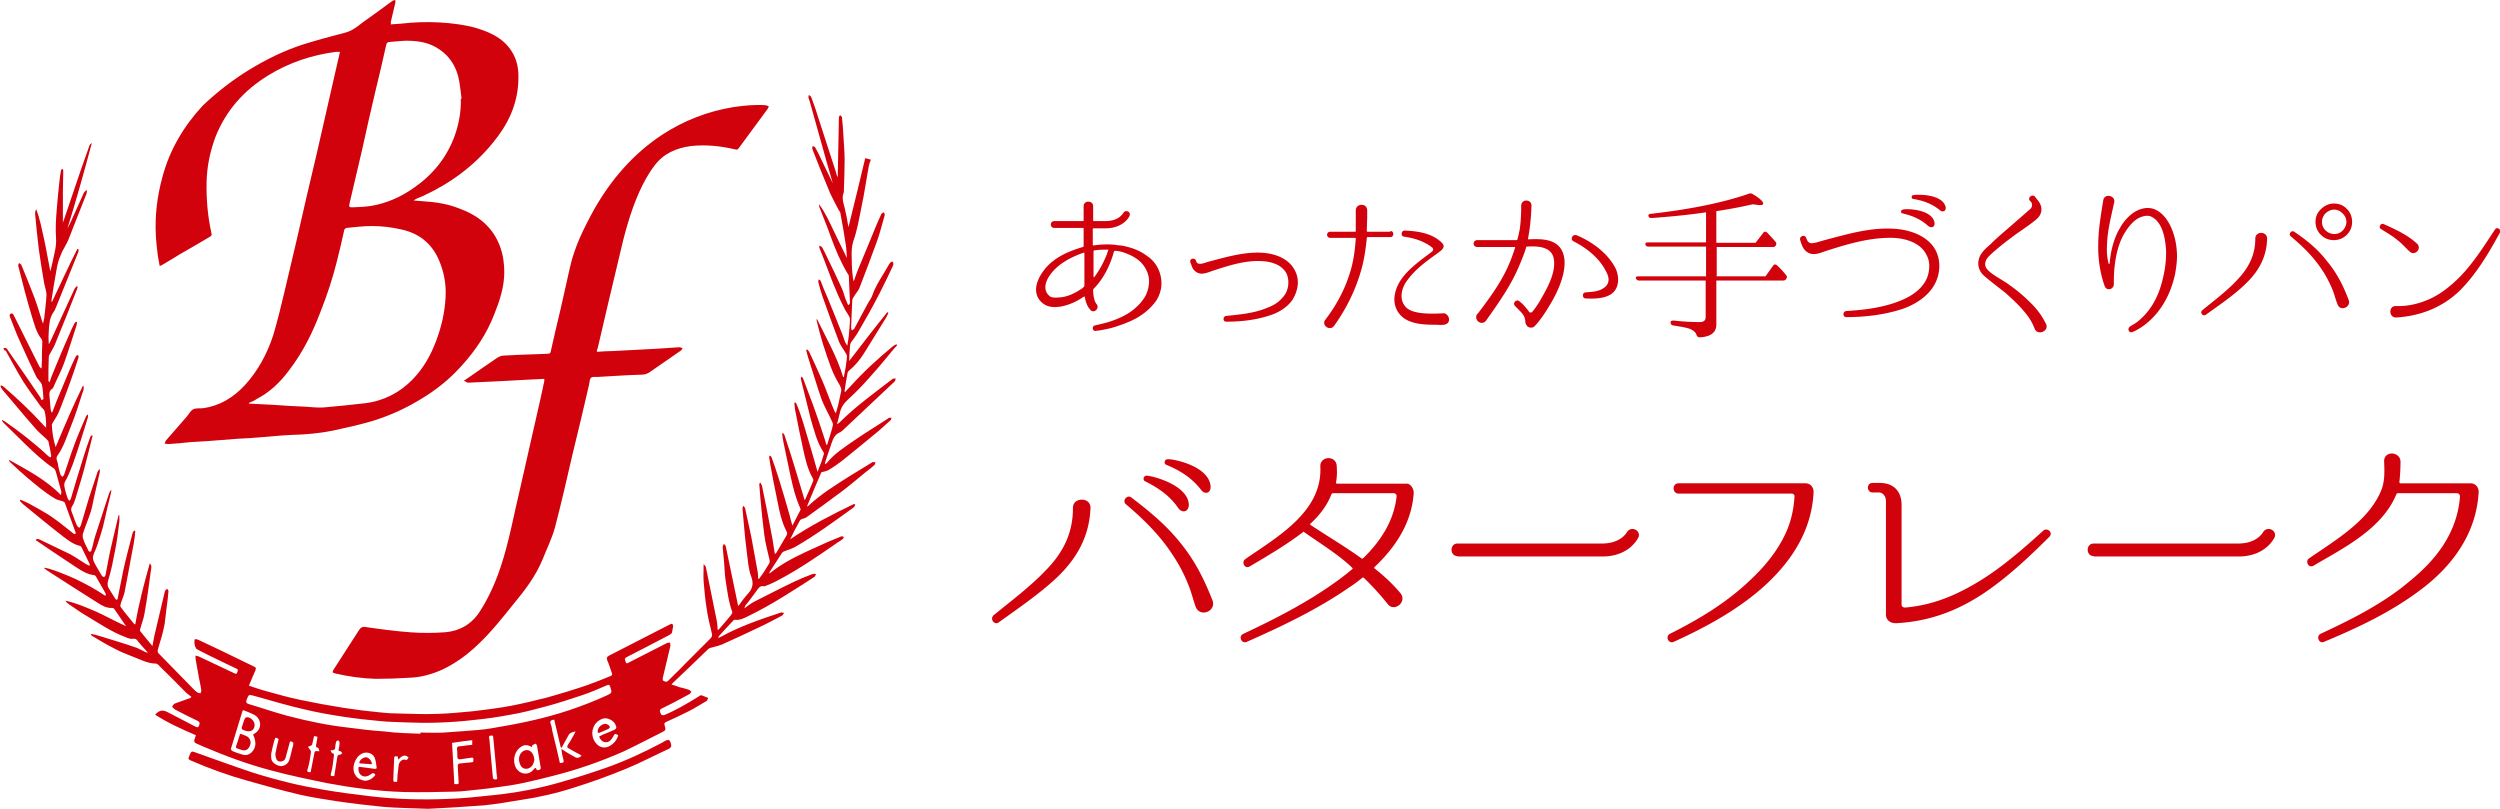 <svg id="レイヤー_1" xmlns="http://www.w3.org/2000/svg" viewBox="0 0 655.9 212.2"><style>.st0{fill:#d2020c}</style><g id="AeYJ7K_1_"><path class="st0" d="M235.3 90.7l-.6.6c-2 2.4-4 4.9-6.1 7.2-1.9 2.2-3.9 4.3-6 6.2-1.2 1.1-2 2.2-2.3 3.8-.2.9-.4 1.7-.7 2.8.3-.2.5-.3.6-.4 4.3-4.3 9.2-7.8 14-11.5.2-.1.5-.1.8-.1-.1.3-.1.6-.3.8-4.5 4.3-9.1 8.5-13.6 12.8-.3.2-.5.5-.9.6-1.1.5-1.6 1.5-2 2.7-.5 1.6-1.1 3.1-1.6 4.7-.1.3-.1.5-.2.9.2-.1.4-.2.5-.3 2-2.5 4.7-4.2 7.3-6 2.9-2 5.9-3.8 8.8-5.7.1-.1.2-.2.3-.2h.6c-.1.2-.1.5-.2.6l-3 2.7c-3.3 2.7-6.5 5.4-9.9 8.1-1.1.8-2.2 1.6-3.4 2.3-.5.3-1.1.4-1.9.6-1.2 2.8-2.5 5.8-3.8 9 .2-.1.3-.1.4-.2 3.3-3.1 7.2-5.5 11-7.9l5.4-3.3c.2-.1.3-.2.5-.3.2 0 .5.1.7.1-.1.2-.1.4-.2.6-.7.7-1.5 1.3-2.3 1.9-2.2 1.8-4.4 3.7-6.7 5.4-2.9 2.2-5.9 4.3-8.9 6.5-.4.3-.8.3-1.3.5-.2.1-.3.2-.4.3-.9 1.6-1.8 3.3-2.6 5 5.3-3.6 11-6.5 16.8-9.3.1.1.2.2.3.2-.1.2-.2.5-.4.7-5 3.6-10 7.3-15.4 10.4-.9.5-2 .8-3 1.2-.2.1-.3.2-.4.3l-3.3 5.1c0 .1 0 .1-.1.4.5-.4.9-.6 1.2-.9 3.5-2.6 7.5-4.4 11.5-6.2 1.9-.9 3.8-1.7 5.8-2.5.2-.1.4-.2.6-.2.2 0 .4.1.4.2.1.1 0 .4-.1.4-.4.4-.9.7-1.4 1-5.2 3.6-10.4 7.2-16 10.1-.9.5-1.9.9-2.9 1.3-.2.1-.4.2-.5.1-1-.2-1.4.5-1.9 1.2-.9 1.2-1.8 2.5-2.8 3.7-.2.2-.3.5-.4.9.8-.6 1.6-1.2 2.5-1.7 3.6-1.8 7.2-3.7 10.8-5.4 1.5-.7 3-1.3 4.6-1.9.3-.1.6 0 .9 0-.2.3-.2.7-.5.8-5.6 3.6-11.2 7.3-17.2 10.2-1.2.6-2.3 1.2-3.7 1-.1 0-.2.1-.3.2-1.2 1.3-2.5 2.6-3.7 4-.1.1-.2.3-.3.6.3-.1.5-.2.7-.3 5-2.8 10.4-4.6 15.8-6.4.2-.1.5.1.8.1-.2.3-.3.6-.5.7-2.1 1.1-4.1 2.2-6.3 3.2-3.2 1.5-6.3 3-9.5 4.4-1 .4-2.1.6-3.1.9-.2.1-.4.2-.5.3-3.1 3-6.2 6-9.4 9-.1.1-.1.2-.2.3.8.2 1.5.5 2.1.7.8.2 1.7.4 2.5.7.2.1.4.3.6.5-.2.2-.3.5-.5.6l-4.5 2.4c-.9.5-1.9.9-2.8 1.4-.6.3-.6.7-.1 1.6.1.1.6.2.8.1 3.1-1.3 6-3 8.9-4.8.2-.2.6-.4.8-.4.6.2 1.2.5 1.8.7-.1.3-.2.6-.4.8-1.6.9-3.1 1.9-4.7 2.7-2 1-3.9 1.9-5.9 2.8-.5.2-.6.5-.4 1 .3 1.1.3 1.2-.7 1.7-3.4 1.7-6.8 3.5-10.2 5.1-5.9 2.6-11.9 4.7-18.2 6.3-2.6.7-5.3 1.3-7.9 1.9-2.4.5-4.9.9-7.4 1.2-2.6.4-5.2.6-7.8.9-1 .1-2 .2-3.1.2-4.4.1-8.7.2-13.1.1-3.5-.1-6.9-.4-10.3-.8-3.3-.4-6.5-.9-9.7-1.5-4.9-1-9.8-2-14.6-3.3-6.2-1.6-12.1-3.8-18-6.3-.6-.3-1.2-.5-1.8-.8-.6-.2-.8-.6-.5-1.3l.3-.9c-3.7-1.6-7.3-3.2-10.7-5.4 1.1-1.2 2-1.3 3.2-.7 2.4 1.3 4.9 2.5 7.3 3.8.3.1.8.5 1-.2.2-.5.4-.9-.4-1.3-1.9-.9-3.9-1.9-5.8-2.9-.3-.2-.8-.6-.8-.8.1-.4.5-.8.9-.9 1.3-.5 2.6-.9 3.9-1.4.1-.1.1-.2.2-.3-.5-.4-1-.7-1.4-1.1-2.4-2.4-4.8-4.9-7.3-7.3-.2-.2-.4-.3-.6-.3-2.2 0-4.1-1.1-6-1.8-1.6-.6-3.3-1.3-4.8-2.1-2-1-4-2.2-6-3.4-.1 0-.1-.2-.3-.5.6.1 1 .2 1.4.3.6.2 1.1.3 1.7.5 2.8.9 5.7 1.7 8.5 2.7 1 .3 1.9.9 2.8 1.3.2.1.3.1.6.1-.8-.9-1.6-1.7-2.3-2.6-.2-.2-.3-.3-.4-.5-.3-.4-.6-.6-1.2-.5-.7.1-1.4-.2-2.1-.5-3.5-1.3-6.7-3.5-9.9-5.4-1.7-1-3.4-2.2-5-3.3-.3-.2-.5-.4-.7-.8 2.8.6 5.5 1.8 8.1 2.9 2.6 1.2 5.1 2.6 7.8 3.8-.2-.2-.3-.5-.5-.7-.9-1.3-1.7-2.5-2.6-3.8-.1-.2-.4-.3-.5-.3-1.5.1-2.7-.6-3.8-1.3-4.5-2.8-8.9-5.7-13.3-8.5-.3-.2-.5-.4-.9-.7.7-.3 6.4 2 8.3 2.9 2.7 1.3 5.3 2.7 7.8 4.4l.2-.2c-.1-.2-.1-.5-.2-.6l-2.4-4.2c-.1-.2-.3-.4-.5-.4-1.8-.2-3.2-1.1-4.6-2-3.4-2.2-6.7-4.5-10-6.7-.2-.2-.5-.3-.7-.4.1-.1.2-.2.2-.4.2 0 .5 0 .7.1l8.1 3.9c1.3.7 2.4 1.5 3.7 2.3.4.3.9.5 1.3.7.1 0 .1-.1.2-.1-.1-.3-.2-.7-.4-1-.6-1.2-1.2-2.5-1.8-3.7-.1-.2-.3-.4-.5-.4-1.7-.4-3.1-1.5-4.4-2.5-3.5-2.7-6.9-5.5-10.3-8.3-.4-.3-.7-.7-1-1 .1-.1.1-.2.2-.3.7.3 1.3.6 2 .9 1.7.9 3.4 1.9 5.1 2.9 1 .6 2 1.4 3 2.1 1.3 1 2.5 2 3.8 3 .1.1.4.1.5.1 0-.2.1-.3 0-.5-.9-2.6-1.9-5.1-2.8-7.7-.1-.2-.4-.3-.6-.4-.6-.2-1.3-.3-1.8-.6-2.8-1.6-5.2-3.7-7.7-5.8-1.4-1.2-2.8-2.5-4.2-3.8-.2-.2-.3-.4-.4-.7 4.8 2.7 9.7 5.2 13.7 9.3 0-.3.1-.6.1-.9l-1.5-5.4c-.1-.3-.3-.6-.6-.8-2.7-1.8-5-4-7.3-6.2-1.9-1.9-3.8-3.7-5.7-5.6-.2-.2-.3-.4-.5-.6 0-.1.1-.1.1-.2l.6.3c4 2.8 7.9 5.8 11.5 9.2.1.1.4.2.6.3.1-.2.2-.4.1-.6-.2-1.2-.4-2.4-.7-3.6 0-.2-.3-.3-.4-.5-1-1-2.2-1.9-3.1-3-2.9-3.3-5.7-6.7-8.6-10.1-.2-.2-.3-.6-.5-.9l.2-.2c.2.1.5.2.7.4 3.6 3.1 7 6.3 10.2 9.8.2.3.5.5.9.9V111c-.1-1-.1-2.1-.4-3.1-.1-.5-.8-.9-1.1-1.4-1.5-2.1-3.1-4.2-4.5-6.4C4.5 97.5 3 94.7 1.5 92c-.4 0-.5-.3-.6-.6.6-.3.9 0 1.1.4 1.7 2.4 3.3 4.8 5 7.2 1.2 1.8 2.4 3.5 3.6 5.3.1.2.2.4.3.7.2-.1.3-.2.5-.3-.1-1.2-.1-2.5-.4-3.7-.2-.8-1.1-1.4-1.5-2.2-1.5-3.1-2.9-6.2-4.3-9.3-.9-1.9-1.6-3.9-2.4-5.9-.2-.4-.5-1 0-1.3.6-.3.8.4 1 .8 2.2 4.3 4.3 8.7 6.5 13 .1.2.3.4.6.6 0-.7.1-1.4.1-2.1 0-1.6 0-3.2.1-4.8 0-.2 0-.5-.1-.7-1.5-1.8-2-4.1-2.7-6.3-1.3-4.3-2.4-8.6-3.5-13-.1-.2.1-.6.2-.8.2.2.5.3.6.5C6.8 72.3 7.9 75.2 9 78c.8 2.1 1.4 4.3 2.1 6.4 0 .1.1.2.2.5.1-.6.2-1 .3-1.4.2-2 .5-4.1.6-6.1 0-1-.4-2-.6-3-.5-3-1-5.9-1.4-8.9-.4-3.1-.7-6.3-1-9.5 0-.4.1-.8.3-1.1 1 2.6 1.5 5.3 2.1 8 .6 2.7 1 5.4 1.6 8.3.3-1.3.6-2.3.8-3.4.1-.5.2-.9.3-1.4.3-1.3.5-2.6.4-4-.2-2.5 0-5.1.2-7.6.2-2.7.5-5.4.8-8.2.1-.6.2-1.3.3-1.9 0-.2.3-.3.4-.4.1.2.2.3.2.5 0 1.8-.1 3.6-.1 5.5v8.1c.2-.6.5-1.3.7-2 1.3-3.8 2.6-7.7 3.9-11.5.8-2.3 1.6-4.6 2.4-6.8.1-.2.3-.4.6-.6-2 7.5-4.1 15-6.4 22.4.4-.7.7-1.3 1-2 1.1-2.4 2.2-4.9 3.3-7.3.1-.3.5-.5.8-.8 0 .3 0 .7-.1 1-1.6 4.1-3.2 8.2-4.8 12.2-.6 1.4-1.5 2.6-2 4-.5 1.1-.8 2.3-1 3.4-.5 2.8-1 5.6-1.4 8.4 0 .1 0 .1.1.5 2.3-4.8 4.4-9.5 6.7-14 .1 0 .2.1.3.1v.6c-2 4.9-3.9 9.7-5.9 14.6-.2.4-.3.8-.6 1.2-1.1 1.5-1.2 3.3-1.3 5-.1 1.2-.1 2.3 0 3.5.1-.2.3-.4.4-.7 2.1-4.6 4.2-9.1 6.3-13.7.1-.3.4-.5.6-.8.1 0 .2.1.3.1-.1.2-.1.5-.2.7-1.9 4.8-3.8 9.7-5.8 14.5-.4.9-.9 1.7-1.4 2.6-.1.2-.2.4-.2.6-.1 2.1-.1 4.2-.1 6.3 0 .1.1.2.3.4.3-.9.6-1.8 1-2.7 1.4-3.4 2.8-6.8 4.3-10.1.3-.8.7-1.6 1.1-2.4.1-.3.4-.5.5-.7.1 0 .2.1.3.1 0 .3-.1.6-.1.8-1.1 3.3-2.1 6.7-3.3 10-.8 2.2-1.9 4.2-2.8 6.3-.1.1-.1.3-.3.4-.8.5-.8 1.3-.7 2.1.1 1.1.2 2.2.3 3.4 0 .2.2.4.2.7h.2c.4-1 .8-2.1 1.2-3.1 1.1-2.6 2.2-5.3 3.3-7.9.5-1.2 1.1-2.5 1.7-3.7.1-.2.4-.3.6-.4 0 .3.2.5.1.7-.7 2.2-1.4 4.3-2.2 6.5-.9 2.5-1.8 4.9-2.8 7.4-.4 1.1-1.1 2.1-1.7 3.1-.1.2-.3.5-.3.7.1 2 .4 3.9 1 5.8 2.3-5.5 4.6-10.9 7.2-16.2.4.8 0 1.5-.2 2.1-.9 2.8-1.8 5.7-2.9 8.4-1.1 2.7-1.9 5.5-3.6 7.9-.6.8 0 1.5.1 2.2.1 1 .4 1.9.7 2.9.1.2.3.3.5.5.1-.2.3-.3.4-.5.9-2.6 1.7-5.3 2.7-7.9.9-2.5 2-4.9 3-7.3.1-.2.2-.4.4-.6h.2c0 .3 0 .7-.1.9-.6 2.1-1.3 4.1-1.9 6.1-.6 2-1.3 4-2 6-.6 1.6-1.2 3.1-2 4.5-.4.7-.2 1.3-.1 1.9.2.9.5 1.8.8 2.7.1.2.3.3.4.5.1-.2.4-.4.4-.6 1.1-3.7 2.2-7.4 3.4-11.2.5-1.7 1.1-3.3 1.7-5 .1-.2.2-.3.4-.4.1 0 .1.1.2.1-.3 1.1-.5 2.1-.8 3.2-.7 2.7-1.3 5.3-2.1 8-.5 1.8-1.1 3.5-1.6 5.3-.2.6-.4 1.3-.8 1.9-.7 1-.1 1.7.2 2.6.3.9.6 1.7 1 2.6.1.2.4.4.6.6.1-.2.3-.4.4-.6.7-2.3 1.4-4.7 2.1-7.1.7-2.2 1.5-4.5 2.2-6.7.1-.4.3-.7.7-1.1v.8l-1.5 6.6c-.3 1.3-.5 2.6-.9 3.9-.6 1.9-1.4 3.7-2 5.6-.2.5-.1 1.2.1 1.7.3 1 .9 1.9 1.3 2.9.1.1.3.3.4.3.2-.1.4-.3.4-.5.4-1.2.6-2.5 1-3.7l3.6-11.1c.1-.3.3-.7.6-1 0 .3 0 .6-.1.9-.3 1.2-.6 2.5-.9 3.7-.4 1.7-.8 3.5-1.2 5.2-.5 1.7-1 3.4-1.6 5.1-.3.9-.8 1.7-1 2.6-.1.5.1 1.1.3 1.5.6 1.2 1.3 2.3 2 3.5.1.2.5.4.6.4.2-.1.4-.4.4-.6.5-2.5.9-5 1.5-7.5.6-2.7 1.3-5.4 1.9-8.1 0 0 .1 0 .2-.1 0 .6.1 1.3 0 1.9-.3 2.5-.6 5-1.1 7.4-.5 2.6-1 5.3-1.8 7.8-.3 1-.2 1.7.3 2.4l1.5 2.4c.1.2.3.3.5.4.1-.2.2-.3.2-.5l1.5-7.5c.7-3.2 1.6-6.4 2.4-9.6.1-.2.2-.4.4-.6.1 0 .2.1.3.1-.1 1.1-.2 2.2-.4 3.2-.4 2.3-.9 4.6-1.3 7-.4 1.9-.7 3.9-1.1 5.8-.2 1-.7 2-1 3-.1.3-.2.8 0 1 1.1 1.5 2.3 2.9 3.5 4.4 0 0 .1.1.3.1.9-5.4 2.3-10.7 3.8-16 .6.6.4 1.2.3 1.8-.5 3.8-1 7.6-1.7 11.4-.2 1.4-.8 2.7-1.1 4-.1.2-.1.5 0 .6 1 1.2 2 2.5 3.2 3.9.2-1 .3-1.9.5-2.7l2.7-11.4c0-.2.1-.4.2-.5.1-.2.3-.3.5-.4.1.2.3.4.3.6-.1 1.5-.3 2.9-.5 4.4-.2 1.4-.3 2.8-.5 4.2-.2 1.1-.5 2.3-.8 3.4-.3 1.1-.7 2.2-1 3.4-.1.2 0 .6.1.8 2.8 2.9 5.7 5.8 8.6 8.8.5.5 1 1.1 1.6 1.5.2.2.6.2.9.3.1-.3.3-.6.2-.9-.2-1.5-.6-2.9-.8-4.3-.2-1.3-.5-2.6-.7-3.9v-.8c.3.1.6.1.8.2 3.1 1.5 6.2 2.9 9.3 4.4.3.1.6.4.8-.1.1-.4.5-.8-.2-1.1-1.7-.8-3.4-1.6-5-2.4-1.7-.8-3.5-1.7-5.2-2.6-.3-.1-.5-.5-.6-.8-.1-.3-.2-.7-.2-1.1 0-.3 0-.5.1-.8.3 0 .6 0 .8.1 4 1.9 8.1 3.8 12.1 5.8.9.4 1.8.9 2.7 1.3.5.2.5.5.3 1-.6 1.3-1.1 2.6-1.7 4 1.6.5 3.2 1.1 4.8 1.5 2.9.8 5.7 1.6 8.6 2.2 3.8.8 7.6 1.5 11.4 2.1 3.2.5 6.4.9 9.6 1.2 1.7.2 3.5.3 5.2.3 3.2.1 6.5.2 9.7.1 3.2-.1 6.3-.4 9.5-.7 3.3-.4 6.6-.8 9.8-1.4 3.2-.6 6.4-1.4 9.6-2.2 3.6-1 7.2-2.1 10.7-3.3 2-.7 3.9-1.5 5.9-2.3.5-.2.6-.4.4-.9-.4-1.1-.7-2.2-1.2-3.3-.2-.6-.1-.9.5-1.2 5.3-2.7 10.7-5.5 16-8.2.2-.1.5-.2.6-.1.1.1.2.4.2.6-.1.6-.2 1.2-.3 1.7-.1.2-.4.4-.7.6-3.6 1.9-7.3 3.8-11 5.7-.3.2-.8.3-.6.9.3 1 .3 1 1.2.5 3.3-1.7 6.5-3.3 9.8-5 .2-.1.5-.1.8-.1 0 .3.1.6.1.8-.7 2.8-1.3 5.6-2 8.4-.1.2 0 .7.1.8.4.2.9.5 1.4-.1 1.5-1.5 3-2.9 4.4-4.4l6.6-6.6c.5-.5.5-.9.3-1.6-.5-2-1-4.1-1.3-6.2-.4-2.4-.6-4.8-.8-7.2-.1-1.4 0-2.8 0-4.5.3.3.5.5.6.8.9 4.6 1.9 9.2 2.8 13.8.2.8.2 1.7.3 2.7.2-.1.3-.2.4-.3 1.1-1.3 2.2-2.5 3.2-3.8.1-.2.3-.5.2-.7-.9-2.4-1.2-4.9-1.6-7.4-.3-1.7-.4-3.5-.5-5.2-.1-1.5-.3-3-.4-4.4 0-.2.2-.5.3-.8.2.2.5.4.5.6l3 14.4c.1.4.1.8.3 1.3.8-1.1 1.6-2.2 2.5-3.2 1.2-1.3 1.6-2.6.9-4.5-.8-2.1-.9-4.5-1.2-6.7-.3-2.2-.5-4.4-.7-6.6-.1-1.5-.3-3.1-.4-4.6 0-.2.1-.5.2-.7.2.2.4.4.5.7.5 2.5 1.1 4.9 1.6 7.4.6 3.1 1.1 6.2 1.7 9.3.1.6.1 1.2.1 1.7.1 0 .1.1.2.1.4-.5.7-1 1.1-1.5l1.5-2.4c.2-.3.3-.7.2-1.1-.5-2.2-1.1-4.4-1.4-6.7-.4-3.1-.7-6.2-1-9.4-.1-1.3-.2-2.5-.3-3.8 0-.1.1-.2.3-.4.1.3.3.5.4.8 1 4.7 1.9 9.4 2.8 14.2.2 1.2.4 2.5.6 3.8.1-.2.3-.3.4-.4.9-1.5 1.8-3.1 2.7-4.6.1-.2.2-.7 0-.9-1.3-2.5-1.9-5.2-2.4-7.9-.7-3.2-1.3-6.4-1.9-9.7-.1-.6-.2-1.2-.3-1.9 0-.2.1-.4.1-.5.2.1.4.2.5.4.7 1.9 1.3 3.7 1.9 5.6 1 3.3 2 6.5 2.9 9.8.2.8.4 1.7.7 2.6.7-1.4 1.4-2.7 2.1-4.1.1-.1 0-.4-.1-.6-1.6-3.6-2.3-7.4-3.1-11.2l-1.2-5.7c-.2-.9-.3-1.7-.4-2.6.1 0 .1-.1.2-.1.1.2.4.3.4.5 1.1 3.3 2.2 6.7 3.2 10.1.7 2.3 1.4 4.6 2.1 7 .1-.2.3-.3.3-.5.6-1.4 1.3-2.9 1.9-4.4.1-.2.1-.5 0-.7-1.5-2.6-2.1-5.5-2.7-8.3-.7-3.1-1.3-6.2-1.9-9.3-.2-.8-.2-1.6-.3-2.3.1 0 .3-.1.4-.1 1.3 2.9 2.1 5.9 3 8.9.9 3 1.8 6.1 2.7 9.3.3-.9.7-1.8 1-2.6.2-.6.4-1.3.6-1.9.1-.2.1-.4 0-.6-1.8-2.7-2.5-5.8-3.4-8.8-.9-3.5-1.7-7-2.6-10.5 0-.2.1-.4.1-.6.2.2.5.3.5.5.9 2.3 1.7 4.6 2.6 6.9 1.1 3 2.1 6 3.1 9.1.1.4.3.9.4 1.4h.2c.2-.6.4-1.3.6-1.9.3-1.1.7-2.1.9-3.2.1-.2 0-.5-.1-.8-.9-2-2-3.9-2.8-5.9-1.3-3.7-2.4-7.5-3.6-11.2-.2-.6-.3-1.2-.5-1.9.1 0 .2-.1.3-.1.2.2.4.4.5.6 1.2 2.6 2.4 5.1 3.5 7.7 1.1 2.6 2 5.2 3.1 7.8.1.2.2.4.4.6l.6-2.1c.3-1.2.5-2.5.8-3.7.1-.5-.1-.9-.3-1.4-.9-1.5-1.7-3-2.3-4.6-.8-2.1-1.5-4.2-2.2-6.4-.6-1.9-1.1-3.9-1.6-5.9-.1-.2 0-.4 0-.7 2.4 5 5.3 9.9 6.9 15.3h.2c.2-.9.3-1.8.5-2.7.1-.9.3-1.9.3-2.8 0-.3-.2-.6-.4-.9-.6-1-1.3-1.9-1.7-2.9-1.5-3.9-2.9-7.9-4.3-11.8-.4-1.2-.8-2.5-1.1-3.8-.1-.2.1-.5.1-.7.2.1.5.3.5.4.6 1.5 1.2 3.1 1.9 4.6 1.1 2.6 2.1 5.2 3.2 7.9.5 1.2.9 2.3 1.3 3.5.1.3.3.5.6 1 .2-1.1.3-1.9.4-2.7.1-1.4.3-2.9.3-4.3 0-.4-.3-.8-.5-1.2-.4-.6-.8-1.2-1.1-1.9-2.1-4-3.6-8.3-5.2-12.5l-1.2-3c-.1-.2 0-.5 0-.7.2.2.6.3.7.5.5.9 1 1.9 1.4 2.8 1.3 2.6 2.5 5.2 3.7 7.8.5 1 .7 2.1 1.1 3.1.2.5.4.9.6 1.4h.2c.1-.2.3-.4.3-.6-.1-2.3-.2-4.6-.3-7 0-.2-.1-.4-.3-.6-1.8-3-3.2-6.3-4.4-9.6-.9-2.6-2-5.2-3-7.8-.1-.2-.1-.5-.1-.8 1.6 2.1 2.7 4.6 3.8 6.9 1.2 2.4 2.3 4.8 3.5 7.2-.1-1.2-.1-2.3-.3-3.5-.4-2.8-.9-5.5-1.4-8.2 0-.3-.2-.6-.4-.8-.8-1.5-1.6-3-2.3-4.5-1.6-3.8-3.1-7.6-4.6-11.4 0-.1-.1-.2-.1-.3 0-.2.1-.5.1-.7.2.1.6.2.7.4.6 1.1 1.2 2.3 1.7 3.4 1 2 1.9 4 2.9 6-.5-1.7-1-3.5-1.5-5.2-1.5-5.4-3-10.7-4.5-16.1-.1-.4-.3-.8-.4-1.2 0-.2.1-.5.1-.7.2.2.5.3.6.5.6 1.6 1.2 3.2 1.7 4.9 1.6 4.9 3.2 9.8 4.8 14.8.1.5.2.9.5 1.4v-.6l.3-15.1c0-.2.2-.4.3-.6.2.2.5.4.5.6.2 1.7.3 3.4.4 5.1.1 2 .3 4 .3 6 0 2.7-.1 5.4-.2 8.1v.4c-.6 1.4-.2 2.7.2 4.1.4 1.6.7 3.3 1 5.1 1.5-6.1 3-12.1 4.4-18.1.4.1.9.2 1.5.4-.2.5-.4.9-.5 1.4-.7 3.7-1.2 7.4-2 11.1-.6 3-1.1 6-2.1 8.8-.7 2.2-.4 4.3-.4 6.4 0 1.2.2 2.4.3 3.5 0 .2.1.4.2.7.3-1 .7-1.9 1-2.8 1.7-4 3.3-8 5-12.1l1.2-2.7c.1-.2.4-.4.7-.5.1.3.3.6.2.8-.7 2.5-1.3 4.9-2.2 7.3-1.4 3.9-2.9 7.8-4.4 11.7-.3.8-1 1.5-1.4 2.2-.2.3-.5.7-.5 1.1-.1 2.4-.2 4.8-.3 7.1 0 .3.1.6.2.8.2-.2.6-.3.7-.6 1.2-2.2 2.4-4.5 3.6-6.7.4-.7.9-1.3 1.1-2 1-2.9 2.8-5.2 4.2-7.8.1-.2.3-.5.5-.7.1-.1.4-.3.5-.3.2.1.3.4.3.6 0 .2-.1.5-.2.7-1.1 2.3-2.2 4.7-3.4 7-1.8 3.5-3.7 6.9-5.7 10.3-.5.9-1.2 1.7-1.8 2.6-.2.3-.3.7-.3 1.1-.1 1.3-.2 2.5-.2 3.8 3.3-4.3 6.6-8.6 10-12.8.1.1.2.1.3.2l-.6 1.2c-1.9 3.1-3.8 6.1-5.7 9.2-1.1 1.8-2.4 3.4-4.1 4.8-.1.1-.3.3-.3.4-.3 1.6-.6 3.2-.8 4.8 0 .1 0 .2.1.4.4-.5.8-.9 1.2-1.3 3.5-3.9 7.3-7.4 11.3-10.7.3-.3.7-.4 1-.6.1.1.1.2.1.4zm-125 101.8v-.3c2 0 4.1.1 6.1 0 1.8-.1 3.7-.3 5.5-.4 2.3-.2 4.6-.3 6.9-.7 3.5-.6 7-1.2 10.5-2 6.8-1.5 13.4-3.7 19.8-6.6 1.5-.7 1.5-.7 1-2.3-.2-.6-.4-.6-.9-.4-2.1.9-4.1 1.8-6.2 2.5-3.3 1.1-6.6 2.2-10 3.1-3 .8-6 1.6-9 2.1-3.2.6-6.5 1.1-9.8 1.4-3.2.4-6.5.6-9.8.7-2.9.1-5.9 0-8.8-.1-1.9-.1-3.8-.1-5.7-.3-3.4-.3-6.8-.7-10.1-1.2s-6.7-1.1-10-1.9c-4.4-1-8.7-2.3-13-3.5-1.6-.4-1.5-.5-2.1 1-.2.6-.1.9.5 1.1 3.4 1 6.8 2.2 10.2 3.1 5.3 1.4 10.6 2.5 16 3.1 3.1.4 6.2.8 9.4 1 3 .4 6.3.5 9.5.6zm-43.9.2c.2-.1.3-.2.5-.3 2.1-1.4 1.5-3.9-.1-4.8-.9-.5-2-.9-3-1.3-.1.2-.2.2-.2.3-1 3.3-2 6.5-3 9.8-.1.2.2.6.5.7.7.3 1.5.6 2.3.8 1 .4 1.9.2 2.7-.6 1.1-1.2 1.2-2.6.3-4.6zm73.2 3.3c-.3-.1-.5-.2-.7-.3-.7-.3-1.3-.3-2 .1-1.9 1.1-2.6 3.7-1.5 5.7 1 1.7 3.2 2 4.5.5.6-.7.6-.7 1 .1.9-.1 1.1-.3.9-1.1-.3-1.8-.6-3.6-.9-5.3 0-.2-.3-.6-.4-.6-.3.1-.6.3-.8.4-.1.1-.1.3-.1.5zm17.6-2.8c.3-.1.5-.2.8-.4 1-.4 2.1-.8 3.1-1.3.3-.1.6-.4.6-.6-.1-1.6-2.2-2.9-3.7-2.3-2.5.9-3.4 4-1.8 6.2.9 1.2 2.1 1.6 3.4 1.1 1.3-.6 2.2-1.6 2.6-3-.8-.5-.9-.5-1.3.3-.2.4-.5.8-.8 1.1-1 .9-2.5.4-2.9-1.1zm-10.3 7c1-.1 1.1-.1.9-1l-.3-1.2c-.1-.4-.1-.8-.2-1.5 1.2.8 2.2 1.4 3.3 2 .8.5 1.3.4 2-.2-.2-.1-.3-.2-.4-.3-1-.5-2-1.1-2.9-1.6-.5-.2-.6-.5-.3-1 .4-.6.8-1.2 1.1-1.8.3-.5.6-1 .9-1.7-.9.2-1.5.3-1.9 1.1l-1.5 2.7c-.1.2-.1.3-.2.5-.1-.1-.2-.1-.3-.2-.6-2.4-1.1-4.8-1.7-7.2-.9.1-1.2.4-.9 1.2.3.7.3 1.5.5 2.2.7 2.7 1.3 5.4 1.9 8zm-48.4 3.1c-.4-.6-.7-.6-1.3-.1-.8.6-1.8.7-2.4.2-.6-.4-.9-1.3-.7-2.2h.3c1.3.2 2.5.3 3.8.5.4.1.7 0 .6-.5-.1-.8-.2-1.6-.5-2.4-.5-1.2-2.1-1.7-3.3-1.1-1.9.9-2.9 3.8-1.8 5.6.3.6 1 1.1 1.6 1.3 1.3.6 2.7 0 3.7-1.3zm25.4-7.9v-1.2c-1.8.2-3.5.4-5.3.7.2 3.7.4 7.2.6 10.8 1.2.1 1.2.1 1.1-1-.1-1.2-.1-2.5-.2-3.7 0-.5.2-.7.6-.7l3-.3c.6 0 .5-.4.5-.8s-.2-.5-.6-.4c-.9.1-1.9.3-2.8.4-.5.1-.8-.1-.8-.6 0-.7 0-1.4-.1-2.1 0-.5.1-.7.7-.7 1.1-.1 2.2-.3 3.3-.4zm-50.8-1.5c-.7-.5-.9-.5-1.1.3-.3 1.1-.6 2.2-.8 3.3-.1.5-.1 1.1 0 1.7.2.9 1.4 1.7 2.5 1.8.9 0 1.9-.6 2.2-1.6.4-1.2.6-2.5 1-3.8.2-.8 0-1-.8-1.1-.1.2-.1.5-.2.7-.3 1.2-.7 2.5-1 3.7-.2.6-.7.9-1.4.9-.6 0-1-.4-1.1-1-.1-.4-.2-.9-.1-1.3.2-1.1.5-2.3.8-3.6zm55.3.1c.2 1.9.3 3.7.5 5.6.1 1.4.3 2.8.4 4.3 0 .5.3.6.7.6.5 0 .5-.3.4-.7-.1-.7-.2-1.3-.2-2-.3-2.8-.5-5.6-.8-8.4 0-.4-.3-.5-.6-.4-.7 0-.5.5-.4 1zm-40.7 9.6c.3-1.7.5-3.3.8-5 .1-.4.2-.6.7-.6.2 0 .4-.2.6-.4-.2-.2-.3-.5-.5-.5-.5-.1-.6-.2-.4-.7.1-.5.2-1.1.2-1.6 0-.2-.2-.4-.4-.6-.2.1-.5.3-.5.4-.2.6-.2 1.2-.3 1.8 0 .2-.3.3-.5.4-.1.1-.3 0-.7 0 .2.4.3.8.5.8.4.1.5.4.4.7-.2 1.5-.3 2.9-.7 4.4-.4 1.1.2.9.8.9zm-6.2-1c.3-1.5.6-3 .9-4.6.2-1 .1-1 1.4-.9-.1-.4-.2-.8-.3-.9-.8-.1-.6-.6-.5-1.1l.3-1.8c-.3-.1-.6-.1-.9-.2-.2.8-.3 1.5-.5 2.2 0 .2-.3.3-.5.4-.2.1-.4.2-.6.2.1.2.2.4.4.6.1.2.4.5.4.7-.2 1.5-.4 2.9-.8 4.3-.4 1-.1 1.1.7 1.1zm25.7-3.9c-1.2-1-1.9-.2-2.7.6-.1-.3-.1-.4-.1-.5v-.3c-.9-.2-1-.1-1 .7-.1 1.7-.1 3.4-.2 5.1 0 .9 0 .9 1 .8 0-.6.1-1.1.1-1.7l.3-2.7c.1-.8 1-1.6 1.6-1.4.7.3.7-.2 1-.6z"/><path class="st0" d="M102.5 6.4c1-.1 1.9-.1 2.8-.2 3.4-.4 6.8-.5 10.2-.3 3.3.2 6.5.6 9.6 1.5 4.3 1.3 8.1 3.3 10 7.7.8 1.9 1 4 .9 6-.2 6.4-2.8 11.7-6.8 16.5-5 6.1-11.2 10.6-18.4 13.9-.8.3-1.6.6-2.3 1.1.8.1 1.6.1 2.5.2 3.3.2 6.5.7 9.5 1.9 4.9 1.8 8.8 4.8 10.7 10 .8 2.2 1.1 4.4 1.1 6.7 0 3.9-1.2 7.5-2.6 11-2 5.2-5.1 9.8-8.9 13.9-3 3.3-6.4 6-10.2 8.3-3.9 2.4-8 4.3-12.4 5.7-3.6 1.1-7.3 1.9-11 2.7-3.5.7-7 1-10.6 1.1-2.7.1-5.3.4-8 .6-2 .2-4 .3-6.1.4-2.6.2-5.1.4-7.7.6-1.6.1-3.3.2-4.9.3-1.9.2-3.8.4-5.7.5-.3 0-.7-.1-1-.1.1-.3.2-.7.4-.9 1.8-2.1 3.6-4.1 5.4-6.2.6-.7 1-1.6 1.7-1.9.7-.4 1.7-.2 2.5-.3 4.5-.6 8-2.8 11-6 3.5-3.8 5.9-8.3 7.5-13.2 1.1-3.7 2-7.4 2.9-11.2 1.1-4.7 2.2-9.4 3.3-14 1.7-7.5 3.4-14.9 5.2-22.4 1.7-7.6 3.5-15.2 5.2-22.8.3-1.3.6-2.5.9-3.9h-1c-6.3.8-12.3 2.8-17.7 6.1-6.4 3.9-11.2 9.2-14 16.3-1.4 3.8-2.2 7.7-2.3 11.7-.1 4.6.3 9.1 1.3 13.6.1.5-.1.6-.4.8-2.6 1.5-5.2 3.1-7.9 4.6-1.5.9-2.9 1.8-4.3 2.6-.3.2-.5.3-1 .5-.2-1.3-.5-2.4-.6-3.6-.2-1.4-.3-2.8-.4-4.2-.3-5.3.3-10.4 1.7-15.5 1.9-7.2 5.6-13.4 10.6-18.8C57 24.1 61 21 65.4 18.3c4.4-2.7 9.1-5 14-6.6 3.8-1.2 7.6-2.2 11.4-3.2C92.5 8 93.7 7 95 6c2.7-1.9 5.4-3.9 8-5.8.2-.1.5-.2.7-.2 0 .3.1.5 0 .8l-1.2 5.1c.1.1.1.3 0 .5zm-37.2 99.3c0 .1 0 .1.1.2 2 .1 4.1.2 6.1.3 2.9.2 5.7.4 8.6.5 1.6.1 3.2.3 4.8.2 3.6-.3 7.2-.7 10.8-1.1 5-.6 9.2-2.8 12.6-6.3 2.8-2.9 4.7-6.3 6.1-10 1.4-3.7 2.3-7.5 2.5-11.5.2-3.4-.4-6.7-1.8-9.9-1.9-4.3-5.2-6.9-9.8-7.9-2.6-.6-5.2-.9-7.8-.9-2.2 0-4.4.3-6.6.5-.2 0-.6.4-.6.6-.6 2.7-1.2 5.4-1.9 8.1-1.1 4.4-2.5 8.7-4.2 13-2.1 5.6-4.7 10.9-8.4 15.7-2.3 3.1-5 5.7-8.5 7.5-.5.4-1.3.7-2 1zm55.6-79.8h.2c-.3-2-.4-4-.9-5.9-.9-3.4-2.9-6-6-7.7-2-1.1-4.2-1.5-6.5-1.6-1.8-.1-3.6.2-5.4.3-.5 0-.9.2-1 .9-.9 4-1.8 8-2.8 12-1.2 5.1-2.4 10.3-3.5 15.4l-3.3 14.1c-.2.8-.1 1 .7 1 1.7-.1 3.4-.1 5.1-.4 4-.7 7.6-2.3 10.9-4.6 5.1-3.5 8.8-8 10.9-13.8 1.1-3.1 1.7-6.4 1.6-9.7zm35.7 66.4c1.5-.1 2.9-.2 4.2-.2l11.4-.6c2-.1 4.1-.3 6.1-.4.3 0 .5.2.8.3-.2.2-.3.5-.5.6-2.7 1.9-5.4 3.7-8.1 5.6-.7.5-1.4.7-2.2.7-3.9.1-7.7.4-11.6.6-.6 0-1.3-.1-1.6.2-.4.3-.4 1-.5 1.6-1.4 6-2.8 12.1-4.3 18.1-1.5 6.5-3 13.1-4.7 19.6-.8 2.9-2.2 5.7-3.3 8.5-1.8 4.3-4.6 8-7.6 11.6-2.9 3.6-5.8 7.3-9.2 10.5-2.8 2.7-5.9 5-9.5 6.7-2.7 1.2-5.5 2-8.4 2.1-3 .2-6 .3-9 .3-3.6-.1-7.1-.6-10.6-1.4-.9-.2-.9-.4-.3-1.3 2.2-3.4 4.3-6.7 6.5-10.1.5-.7.8-.9 1.7-.8 4 .6 7.9 1.1 11.9 1.4 2.9.2 5.8.2 8.7 0 4.2-.3 7.4-2.2 9.6-5.8 2.2-3.5 3.9-7.3 5.2-11.2 2.3-6.8 3.5-13.9 5.2-20.9.8-3.5 1.6-7 2.4-10.6l3-13.2.9-4.2v-.6c-1.4.1-2.8.1-4.2.2-2.4.1-4.9.3-7.3.4-2.8.1-5.7.3-8.5.4-.3 0-.6-.3-1.1-.5 1.4-1 2.7-1.8 3.9-2.7l4.8-3.3c.5-.3 1.1-.6 1.6-.6 3.2-.2 6.4-.3 9.6-.4.7 0 1.5-.1 2.2-.1.5 0 .6-.2.7-.6.8-3.7 1.7-7.4 2.6-11.2.8-3.6 1.6-7.1 2.4-10.7 1.2-5.5 3.7-10.5 6.4-15.4 4.5-7.9 10.3-14.6 17.9-19.6 5.7-3.7 11.9-6.1 18.6-7.2 2.8-.4 5.6-.7 8.4-.5.3 0 .6.2.9.3-.1.3-.2.6-.4.8l-7.5 10.2c-.3.4-.5.4-.9.3-3.8-.9-7.6-1.3-11.5-.9-4 .5-7.4 2-9.8 5.3-1.6 2.1-2.8 4.4-3.9 6.8-2.4 5.4-3.9 11.1-5.2 16.8-1.1 4.6-2.2 9.3-3.3 13.9-.8 3.4-1.6 6.8-2.4 10.3-.2.3-.2.5-.2.9zm-44.3 119.9c-4.4-.2-8-.2-11.6-.5-4.1-.4-8.3-.9-12.4-1.5-3.2-.5-6.5-1-9.6-1.7-4.7-1.1-9.3-2.4-13.9-3.7-5-1.4-10-3.2-14.8-5.3-.5-.2-.7-.5-.4-1 .6-1.6.6-1.5 2.2-.9 4.8 1.7 9.7 3.5 14.5 5.1 3.2 1 6.4 1.9 9.7 2.7 2.9.7 5.9 1.3 8.9 1.8 4 .7 8.1 1.2 12.2 1.7 6.8.8 13.6 1 20.4.7 4-.1 8.1-.6 12.1-1 5.8-.6 11.6-1.7 17.2-3.3 4.2-1.2 8.3-2.5 12.3-3.9 5.1-1.8 10-4.1 14.7-6.6.1-.1.2-.1.3-.2 1.4-.8 1.7-.6 2 .9.1.3-.2.7-.5.9-3.9 1.8-7.7 3.8-11.6 5.4-4.4 1.8-8.8 3.4-13.3 4.8-4.6 1.5-9.4 2.6-14.2 3.3-3.2.5-6.4 1.1-9.6 1.4-5.2.4-10.4.7-14.6.9z"/><path class="st0" d="M63 192.5c.7.3 1.3.4 1.8.7.9.5 1.2 1.6.7 2.6s-1.2 1.3-2.3.9c-1.6-.6-1.5-.2-.9-2 .2-.7.4-1.3.7-2.2zm3.8-2.3c0 1.2-.9 1.9-2.1 1.6-.2-.1-.4-.1-.7-.2-.6-.2-.7-.5-.5-1 .3-.7.4-1.4.7-2 .1-.2.3-.4.4-.4 1-.2 2.2.9 2.2 2zm73.4 9.2c-.1.4-.2.8-.4 1.2-.4.7-1 1.1-1.8 1.1s-1.4-.6-1.6-1.3c-.2-.5-.3-1.2-.2-1.7.2-1.2 1.2-2 2.2-1.9 1 .1 1.7 1.2 1.8 2.6zm18.7-9.5c.1 0 .4.1.7.3.2.1.4.4.4.6 0 .2-.3.4-.5.5l-2.1.9c-.3.2-.6.1-.6-.3 0-1 1-2 2.1-2zm-61.3 10.6c-1.1-.1-2-.1-3-.2-.4 0-.4-.3-.2-.6.4-.7 1.2-1.1 1.8-1 .7.2 1.3.9 1.4 1.8z"/></g><path class="st0" d="M304.7 74.9c-.1 1.4-.6 2.8-1.3 3.9-1.4 2-3.1 3.4-5.1 4.6-2.2 1.2-4.5 2-6.9 2.7-1.4.3-2.6.6-3.9.7-.9.2-1.1-1.2-.3-1.4 1.3-.3 2.5-.6 3.6-.9 2.2-.7 4.3-1.6 6.1-2.9 1.6-1.2 2.8-2.5 3.7-4.1.4-.9.7-1.8.8-2.8.3-1.9-.4-4.1-2-5.8-1.4-1.4-3-2.1-4.7-2.7-.6-.2-1.2-.3-1.9-.4-.6 0-.5.2-.6.4-1 3.6-2.8 7.1-5.3 9.6-.1.1-.1.2-.1.3v.5c.1 1.2.3 2.6 1 3.3.7 1.2-1 2.5-1.8 1.3-.8-.8-1.2-2.2-1.4-3.3 0-.1-.1-.1-.2-.1-1.6 1.1-3.5 2.1-5.9 2.6-1.3.2-3.1.4-4.6-.6-2.4-1.6-3-4.7-.3-8.5 2.5-3.6 6.5-5.3 10.5-6.5.1 0 .2-.1.2-.2V60c0-.1-.1-.2-.2-.2h-7.5c-1.2 0-1.2-1.8 0-1.8h7.5c.1 0 .2-.1.2-.2v-3.7c0-1.6 2.5-1.6 2.5 0v3.7c0 .1 0 .2.2.2h3c3.6 0 4.6-2 4.7-2.1.5-1 2.2-.4 1.6.8 0 .1-1.5 3.2-6.3 3.2h-3.1c-.1 0-.2.1-.2.2v4.1c0 .1.1.2.2.2 2-.3 4.1-.4 6.1-.1.7.1 1.4.1 2.1.3 2.3.5 4.2 1.3 5.9 2.6 2.6 1.7 3.9 4.8 3.7 7.7zm-20.7.7c.2-.2.5-.4.5-.7v-8.5c0-.1-.1-.2-.2-.1-3.5 1.2-7 3.1-9 6.1-1.3 2-1.5 4 .1 5.3.6.5 1.8.4 2.9.3 2.1-.2 4.1-1.3 5.7-2.4zm6.7-10.1c-1.2 0-2.4 0-3.6.2-.1 0-.2.1-.2.2v6.7c0 .1.1.2.2.1 1.5-2 2.5-4 3.3-6 .1-.4.3-.8.4-1.2h-.1zM339 78.8c-1.3 1.8-3.5 3.2-5.7 3.9-3.9 1.3-7.8 1.7-11.6 1.7-.9 0-.9-1.3-.1-1.5 3.8-.4 7.5-.7 11-2.2 1.9-.7 3.4-1.8 4.5-3.4 1-1.5 1.2-3.7.5-5.4-1.2-2.5-4.2-3.3-6.7-3.4-4.5-.2-8.9 1.3-12.9 2.6-.8.3-1.9.7-2.7.7-1.2 0-2.3-.8-2.7-2.2l-.3-.8c-.3-1 1.2-1.3 1.5-.4.3 1.6 2.5.4 3.5.2 4.6-1.2 9-2.5 13.7-2.3 3.5.2 7.1 1.5 8.7 4.6 1.5 2.8.7 5.7-.7 7.9zm25.8-18.2c1 0 1 1.6 0 1.6h-6c-.1 0-.2.1-.2.2-.3 3-.7 5.9-1.6 8.9-1.5 5.1-3.9 9.9-7 14.2-1.1 1.5-3.4-.2-2.3-1.6 3.3-4.3 5.4-8.6 6.7-13.1.8-2.8 1.1-5.5 1.3-8.2 0-.1-.1-.2-.2-.2H349c-1.1 0-1.1-1.6 0-1.6h6.5c.1 0 .2-.1.2-.2v-5.4c0-1.9 3-2 3 0v1.4c0 1.3-.1 2.7-.1 4 0 .1 0 .2.2.2h6zM379.5 85c-.8.4-2.1.2-3 .2-2.4 0-5.1-.1-7.3-1.2-2.4-1.2-3.7-3.7-3.3-6.4.6-4.3 4.1-7.2 7.3-9.7.8-.6 1.9-1.4 2.5-1.9.4-.3.4-.8 0-1.1-2.1-1.6-4.5-2.4-7.3-2.8-1-.1-.8-1.6.1-1.6 3.4.1 7.3.7 9.8 3.2 1.2 1.2-.3 2.1-1.1 2.7-2.9 2.1-5.9 4.2-8.1 7.3-1.5 2-2.2 5.3.1 7.2 2.1 1.7 7.2 1.4 9.5 1.3h.3c1.3.5 1.6 2.2.5 2.8zm29.9-19.9c2.8 4-.4 11.1-2.9 15.1-1 1.7-1.9 3-2.6 3.9 0 0-.7.9-1.2 1.4-.5.6-1.4.6-2 .1-.3-.4-.5-.8-.5-1.1-.1-1.6-.7-2.2-2.1-3.6l-.6-.6c-.8-.8.4-2 1.2-1.2l.6.5c.7.7 1.3 1.4 1.8 2.1.2.4.8.4 1 0 .6-.7 1.3-1.7 2-2.9 2-3.5 4-7.1 3.6-10.6-.4-3.4-3.9-3.7-7.1-3.5-.1 0-.2.1-.2.2-.4 1.4-1 2.9-1.6 4.3-2.2 5.5-5.6 10.2-8.9 14.9-.5.7-1.4.8-2 .3-.6-.4-.8-1.3-.4-1.9.2-.3.4-.4.5-.6 3.1-4.1 6.2-8.3 8.2-13.3.5-1.2.9-2.4 1.3-3.6 0-.1 0-.2-.1-.2h-9.8c-1.3 0-1.3-1.8 0-1.8h10.3c.1 0 .2 0 .2-.2.3-.9.4-1.7.6-2.5.3-2 .4-4 .4-6.3 0-1.9 2.8-1.8 2.7 0-.1 2.8-.3 5.3-.9 8.6 0 .1 0 .2.1.2 3.6-.2 6.7 0 8.4 2.3zm13.1 12.2c-1.9 1.1-4.4 1.1-6.5 1-.9 0-1-1.5 0-1.6 1.6-.1 3.4-.2 4.7-1.1 1.7-1.1 1.6-2.8.6-4.5-1.7-3.4-5.1-6.1-8.5-7.8-.9-.5-.3-1.9.8-1.6 4.1 1.7 8.4 4.8 10.4 9 .9 2.3.8 5.2-1.5 6.6zm27.9-12.6v7.8h12.8l2-2.8c.3-.4.6-.4 1-.1.9.8 1.7 1.7 2.4 2.6.3.3.3.6 0 1-.2.3-.4.4-.8.4h-17.5v11.6c0 2-1.5 3.2-4.4 3.3-.4 0-.6-.2-.8-.6-.2-.7-.8-1.2-1.7-1.6-.8-.3-2.3-.6-4.4-.9-.4-.1-.7-.3-.7-.8 0-.4.3-.5.8-.5 2.6.3 4.9.4 6.8.4 1.1 0 1.6-.4 1.6-1.4v-9.5H430c-.4 0-.6-.2-.8-.5-.1-.4.1-.6.6-.6h17.8v-7.8h-15.1c-.4 0-.6-.1-.8-.5-.1-.4.1-.6.6-.6h15.3v-7.9c-4 .6-8.7 1.1-14.3 1.5-.4 0-.7-.1-.8-.5-.1-.3.1-.6.6-.6 10.6-1.2 19.2-3 25.8-5.3.3-.1.6-.1.9.1 1.9 1.1 2.8 2 2.8 2.5 0 .3-.3.4-1 .4-.3 0-.9-.1-1.8-.2-3 .7-6.2 1.3-9.5 1.8v8.3h10.3l2-2.6c.3-.4.6-.4 1-.1.7.7 1.4 1.5 2.2 2.4.3.3.3.6.1 1-.2.3-.4.4-.8.4h-14.7zm58 7.9c-1.3 4.4-5.2 6.9-8.8 8.3-5 1.7-10.2 2.3-15.2 2.3-1 0-1-1.5 0-1.6 5.2-.3 10.1-1 14.4-2.8 3.2-1.3 6.3-3.6 7.1-6.9.4-1.7.4-3.4-.4-4.9-1.6-3.4-5.7-4.5-9-4.6-6-.1-11.6 1.6-17 3.3-1.6.5-3.5 1.5-5.1.6-1.3-.7-1.7-2-2.1-3.3-.3-1.1 1.3-1.6 1.6-.5.4 1.2 1 1.5 2.2 1.2.3 0 1.2-.3 2.6-.7 6.1-1.6 11.8-3.3 17.9-3 4.5.2 9.3 1.9 11.3 5.8 1.1 2.3 1.1 4.6.5 6.8zm-.9-14.4c.3 1.3-.7 1.8-1.6 1.1-2.2-2-4.6-2.8-6.7-3.3-.6-.1-.6-.8 0-1 .8-.3 7.4-.2 8.3 3.2zm2.9-4.1c.4 1.2-.7 1.8-1.5 1-2.4-1.9-4.7-2.5-6.9-2.9-.6 0-.6-.8-.1-1 1-.2 7.4-.4 8.5 2.9zm23.4 32.1c-.8-2-1.7-3.3-3.1-4.9-1.2-1.4-2.8-2.9-4.6-4.5-5-3.9-5.6-4.4-6.1-5-1.2-1.5-1.2-3.2-.5-4.7.7-1.3 1.7-2.1 2.7-3 1.7-1.7 3.4-3.1 5-4.5l5.5-4.8c.5-.5.6-1.3.1-1.9l-.2-.2c-.8-.8.6-1.9 1.3-1.1l.6.8c1.6 1.8 1.4 3.8-.3 5.2-1.8 1.5-3.7 2.7-5.5 4-1.6 1.2-3.4 2.5-5.2 4.1-1.9 1.6-2.1 2-2.4 2.5-.4.9-.4 1.7.3 2.5 1.4 1.6 4.4 2.9 6.1 4.3 2 1.4 3.8 3 5.3 4.5 1.9 1.9 3 3.5 4 5.5.9 1.9-2.3 3.2-3 1.2zm36.9-14.5c-1.2 5.7-4 10.8-8.8 14.1-.8.5-1.6 1-2.4 1.3-.9.4-1.5-.8-.7-1.4.7-.5 1.4-.8 2-1.3 4.4-3.5 6.2-8.4 7.1-13.5.3-1.6.4-3.3.4-5.1-.2-3-.8-7.2-3.6-8.8-1.2-.8-3-.2-4.1.5-1.3.9-2.3 2.2-3.1 3.5-2.4 3.8-3 9.5-2.9 13.6-.1 1.4-1.9 1.8-2.4.5-1.2-3.3-1.8-7.3-1.7-10.9 0-3.9.7-7.8 1.3-11.6.3-2 3.2-1.3 2.9.4-.8 3.8-1.8 7.4-1.9 11.2-.1 1.8 0 3.4.4 4.9 0 .2.3.1.3 0 .1-1.3.3-2.9.8-4.7.4-1.4.9-2.9 1.8-4.4.8-1.5 1.9-2.9 3.5-4.1 1.6-1.1 3.9-1.9 6.1-.8 3.7 1.9 5.2 7.3 5.4 10.7.2 2.1-.1 4-.4 5.9zm18.1 3.1c-2.9 2.8-6.8 5.4-10.1 7.8-.8.5-1.6-.6-.9-1.2 2.9-2.4 6.4-5 9-7.8 3.1-3.2 4.9-6.6 4.9-11 0-2 3.1-2 3.1 0-.1 4.9-2.3 8.8-6 12.2zm21.7-6.3c2.6 3.1 4.3 6.5 5.7 10.2.7 1.9-2.2 3.1-2.9 1.2-.5-1.2-.8-2.5-1.3-3.8-.8-1.9-1.7-3.7-2.8-5.3-2.2-3.4-5.1-6.2-8.2-8.8-.7-.6.2-1.7.9-1.2 3.3 2.2 6.2 4.6 8.6 7.7zm5.4-13.5c.8.9 1.2 2 1.2 3.2 0 1.4-.5 2.6-1.6 3.6-.9.8-2 1.2-3.2 1.2-1.4 0-2.6-.5-3.6-1.6-.8-.9-1.2-2-1.2-3.2 0-1.4.5-2.5 1.6-3.5.9-.8 2-1.3 3.2-1.3 1.5 0 2.6.5 3.6 1.6zm-5.9 1.1c-.5.6-.8 1.3-.8 2.1 0 .9.3 1.7 1.1 2.4.6.5 1.3.8 2.1.8.9 0 1.7-.3 2.4-1.1.5-.6.8-1.3.8-2.1 0-.9-.4-1.7-1.1-2.3-.6-.6-1.3-.9-2.1-.9-.9 0-1.7.4-2.4 1.1zm24.1 7.8c.6.5.7 1.4.1 2-.5.6-1.4.7-2 .1-1.1-1-2-2.1-3.2-3-1.3-1.1-2.9-2-4.3-2.9-.8-.4-.1-1.7.7-1.3 3.1 1.4 6.2 2.8 8.7 5.1zm2.5 14.9c3.1-1.2 5.8-3.3 8.2-5.6 3.9-3.8 6.8-8.5 9.8-13 .5-.8 1.7 0 1.3.8-2.9 5.3-6 10.6-10.3 15-4.6 4.6-10.5 6.9-16.9 7.3-2 .1-2.1-3-.2-3 2.7.1 5.4-.4 8.1-1.5zm-359.5 72.9c-4.4 4.1-10.2 8.1-15.1 11.6-1.1.8-2.4-.9-1.3-1.9 4.3-3.5 9.6-7.5 13.5-11.6 4.7-4.7 7.3-9.9 7.3-16.5-.1-2.9 4.7-3 4.6 0-.3 7.5-3.6 13.3-9 18.4zm32.4-9.5c3.9 4.7 6.4 9.7 8.6 15.3 1.1 2.9-3.3 4.6-4.4 1.7-.7-1.9-1.1-3.8-1.9-5.7a40.7 40.7 0 0 0-4.2-8c-3.3-5.1-7.6-9.3-12.2-13.2-1.1-.9.3-2.6 1.4-1.8 4.7 3.6 9.1 7.2 12.7 11.7zm2.4-9.8c0 1.9-1.7 2.3-2.7 1-2.5-3.7-5.8-5.6-8.7-7.1-.8-.3-.5-1.5.3-1.5 1.4 0 10.9 2.4 11.1 7.6zm5.7-4.9c.2 1.9-1.5 2.4-2.5 1-2.7-3.5-6.1-5.3-9-6.5-.9-.3-.6-1.5.2-1.5 1.3-.2 10.8 1.7 11.3 7zm53.3 1.8c-.5 7.9-4.8 14.3-10.3 19.5-.1.1-.1.3 0 .3 2.5 2 4.8 4.1 6.8 6.5 1.9 2.3-1.6 5.1-3.3 2.9-2-2.5-4.1-4.8-6.3-6.9-.1-.1-.3-.1-.4 0-1 .8-2 1.6-3.1 2.3-8.5 5.9-17.7 10.3-27.2 14.5-1.4.6-2.3-1.5-.9-2.1 8.5-4 16.9-8.3 24.5-13.8 1.4-1 2.8-2.1 4.1-3.2.1-.1.1-.2 0-.3-3.3-3.3-9.3-7-12.8-9.5-4.7 3.6-9.4 6.3-14.1 9.1-1.3.8-2.3-1.1-1.2-1.9 8.5-5.9 20.3-12.5 19.7-24.3-.1-2.8 4.1-3 4.3-.2.1 1.5.1 3-.2 4.4 0 .1.1.3.3.3H369c.9-.1 1.9 1.1 1.9 2.4zm-13.7 17.2c.1.1.3.1.5-.1 4.5-4.4 8-9.7 8.7-16.1.1-.5-.3-.9-.7-.9h-16c-.1 0-.3.1-.4.3-1.1 2.9-3.1 5.5-5.5 7.7-.1.1-.1.3 0 .3 4.5 3 9.1 5.7 13.4 8.8zm25.2-.6c-2.1 0-2.1-3.3 0-3.3h37.9c4.9 0 6.4-2.8 6.5-2.9 1-1.8 3.7-.7 3.1 1.2-.1.2-2.3 5.1-9.5 5.1h-38zm91.3-19.1c1.3 0 2.2 1.1 2.1 2.4v.1c-.5 9.5-5.3 17.3-12.2 23.8-7.1 6.6-15.7 11.3-24.5 15.3-1.3.6-2.3-1.4-1-2.1 7.8-3.9 15.1-8.3 21.4-14.4 3.5-3.3 6.7-7.2 8.8-11.6 1.5-3.1 2.3-6.5 2.5-10 .1-.4-.3-.8-.7-.8h-29.7c-1.7 0-1.8-2.7 0-2.7h33.3zm48 28c-7.4 5.2-15.1 8.2-24.1 8.7-1.5.1-2.8-.7-2.8-2.3v-29.7c0-1.3-.8-2.3-1.9-2.3h-1.6c-1.6 0-1.7-2.5 0-2.5h1.9c3.5 0 5.7 2.1 5.7 5.8v26.1c0 .5.4.8.9.8 7.3-.6 13.7-3.3 20.1-7.3 5.9-3.7 11.1-8.3 16.2-12.9 1.1-.9 2.6.6 1.6 1.6-5 5-10.2 9.9-16 14zm27.6-8.9c-2.1 0-2.1-3.3 0-3.3h37.9c4.9 0 6.4-2.8 6.5-2.9 1-1.8 3.7-.7 3.1 1.2-.1.2-2.3 5.1-9.5 5.1h-38zm98.9-19.1c1.2 0 2.1 1 2.1 2.2v.1c-.6 11-7 19.5-15.3 25.7-7.7 5.8-16.4 9.9-25.3 13.6-1.3.6-2.1-1.5-.9-2.1 8.4-3.9 16.7-8.1 23.5-13.9 7.4-6 12.4-13.1 13.1-22.1 0-.5-.3-.9-.8-.9h-15.5c-.2 0-.3.1-.4.3-3.8 9.2-14.1 14.2-21.7 18.7-1.3.8-2.3-1.1-1.2-1.9 7.4-5.1 15.8-10 19-18 .9-2.3.8-4.9.7-7.4-.1-2.9 4.1-2.7 4.3-.1 0 1.8-.1 3.7-.3 5.5 0 .1.1.3.3.3h18.4z"/></svg>